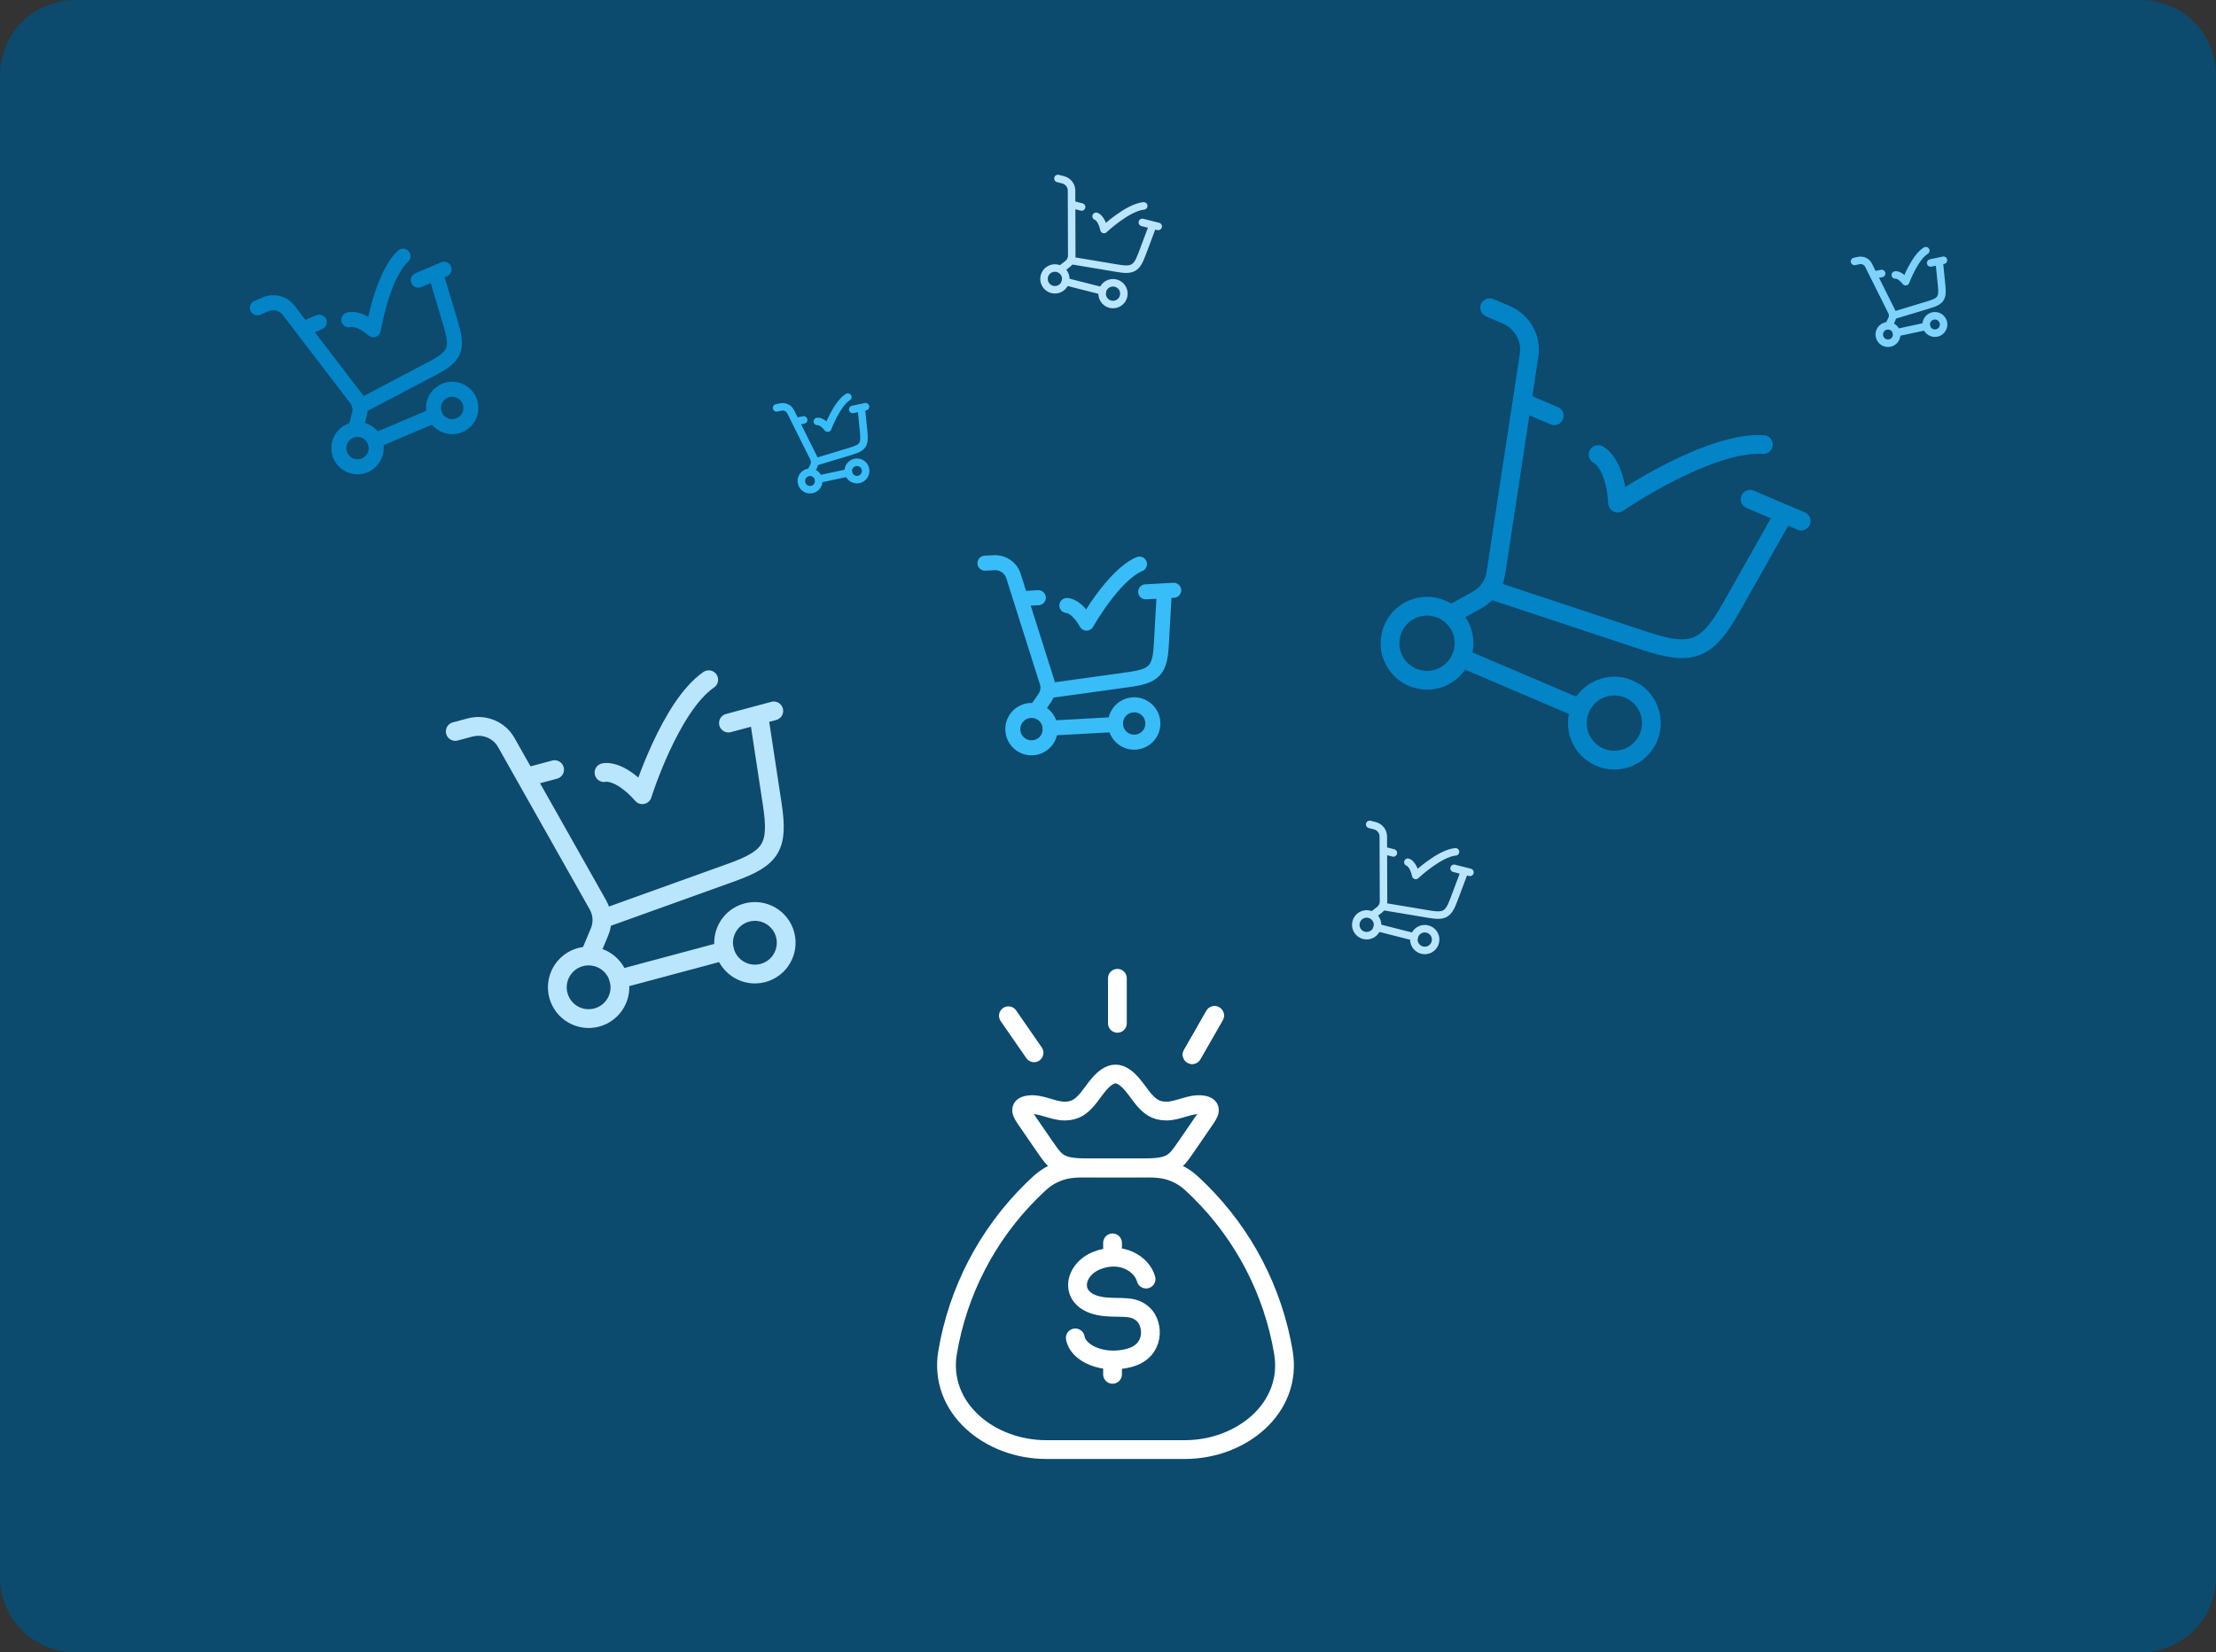 <svg width="590" height="440" viewBox="0 0 590 440" fill="none" xmlns="http://www.w3.org/2000/svg">
    <rect x="0" y="0" width="590" height="440" fill="#333333" stroke="none"/>
    <g clip-path="url(#clip0_9727_44946)">
        <path d="M570 0H20C8.954 0 0 8.954 0 20V420C0 431.046 8.954 440 20 440H570C581.046 440 590 431.046 590 420V20C590 8.954 581.046 0 570 0Z" fill="#0C4A6E"/>
        <mask id="mask0_9727_44946" style="mask-type:luminance" maskUnits="userSpaceOnUse" x="111" y="163" width="123" height="123">
            <path d="M207.593 163.001L111 188.883L136.882 285.475L233.474 259.593L207.593 163.001Z" fill="white"/>
        </mask>
        <g mask="url(#mask0_9727_44946)">
            <path d="M160.454 244.649L194.766 232.319C205.504 228.462 207.325 225.403 205.606 214.127L201.991 190.382M141.621 206.558L147.658 204.941M206.016 189.304L193.942 192.539M160.81 205.73C160.81 205.73 164.835 204.652 171.017 211.623C171.017 211.623 178.411 188.073 188.694 181.004" stroke="#BAE6FD" stroke-width="5" stroke-linecap="round" stroke-linejoin="round"/>
            <path d="M158.875 270.955C163.321 269.763 165.959 265.194 164.768 260.748C163.577 256.303 159.007 253.665 154.562 254.856C150.116 256.047 147.478 260.617 148.669 265.062C149.86 269.508 154.43 272.146 158.875 270.955Z" stroke="#BAE6FD" stroke-width="5" stroke-linecap="round" stroke-linejoin="round"/>
            <path d="M203.144 259.091C207.59 257.9 210.228 253.331 209.037 248.885C207.845 244.44 203.276 241.801 198.83 242.993C194.385 244.184 191.747 248.753 192.938 253.199C194.129 257.644 198.698 260.283 203.144 259.091Z" stroke="#BAE6FD" stroke-width="5" stroke-linecap="round" stroke-linejoin="round"/>
            <path d="M164.767 260.746L192.94 253.197M121.207 194.772L125.095 193.731C128.898 192.712 132.885 194.339 134.766 197.674L159.215 240.993C159.824 242.078 160.178 243.286 160.249 244.528C160.32 245.769 160.106 247.01 159.625 248.157L157.1 254.173" stroke="#BAE6FD" stroke-width="5" stroke-linecap="round" stroke-linejoin="round"/>
        </g>
        <mask id="mask1_9727_44946" style="mask-type:luminance" maskUnits="userSpaceOnUse" x="345" y="69" width="156" height="156">
            <path d="M500.23 115.414L391.414 69L345 177.816L453.816 224.23L500.23 115.414Z" fill="white"/>
        </mask>
        <g mask="url(#mask1_9727_44946)">
            <path d="M396.742 157.013L437.685 170.58C450.497 174.829 454.425 173.31 461.056 161.557L475.024 136.814M407.014 107.805L413.815 110.706M479.558 138.748L465.956 132.946M425.483 121.042C425.483 121.042 430.017 122.976 430.683 133.978C430.683 133.978 454.757 117.452 469.49 118.377" stroke="#0284C7" stroke-width="5" stroke-linecap="round" stroke-linejoin="round"/>
            <path d="M376.071 180.351C381.079 182.488 386.871 180.159 389.007 175.151C391.143 170.143 388.815 164.352 383.807 162.215C378.799 160.079 373.007 162.408 370.871 167.416C368.735 172.424 371.063 178.215 376.071 180.351Z" stroke="#0284C7" stroke-width="5" stroke-linecap="round" stroke-linejoin="round"/>
            <path d="M425.946 201.62C430.954 203.756 436.746 201.428 438.882 196.42C441.018 191.412 438.69 185.62 433.682 183.484C428.674 181.348 422.882 183.676 420.746 188.684C418.61 193.692 420.938 199.484 425.946 201.62Z" stroke="#0284C7" stroke-width="5" stroke-linecap="round" stroke-linejoin="round"/>
            <path d="M389.007 175.149L420.745 188.687M396.613 81.934L400.993 83.802C405.278 85.629 407.801 90.055 407.118 94.533L398.257 152.708C398.033 154.161 397.48 155.545 396.64 156.752C395.8 157.96 394.695 158.959 393.41 159.675L386.668 163.434" stroke="#0284C7" stroke-width="5" stroke-linecap="round" stroke-linejoin="round"/>
        </g>
        <mask id="mask2_9727_44946" style="mask-type:luminance" maskUnits="userSpaceOnUse" x="257" y="142" width="63" height="63">
            <path d="M316.643 142.001L257 145.27L260.269 204.913L319.912 201.644L316.643 142.001Z" fill="white"/>
        </mask>
        <g mask="url(#mask2_9727_44946)">
            <path d="M279.06 183.944L300.631 180.949C307.382 180.013 308.822 178.449 309.202 171.646L310.004 157.322M272.727 159.365L276.455 159.16M312.49 157.185L305.034 157.594M284.047 161.237C284.047 161.237 286.532 161.101 289.289 165.935C289.289 165.935 296.504 153.076 303.383 150.207" stroke="#38BDF8" stroke-width="4" stroke-linecap="round" stroke-linejoin="round"/>
            <path d="M274.907 199.127C277.652 198.977 279.756 196.63 279.605 193.885C279.455 191.139 277.107 189.036 274.362 189.187C271.617 189.337 269.514 191.684 269.664 194.429C269.815 197.174 272.162 199.278 274.907 199.127Z" stroke="#38BDF8" stroke-width="4" stroke-linecap="round" stroke-linejoin="round"/>
            <path d="M302.243 197.627C304.988 197.477 307.091 195.13 306.941 192.384C306.79 189.639 304.443 187.536 301.698 187.687C298.953 187.837 296.85 190.184 297 192.929C297.151 195.674 299.498 197.778 302.243 197.627Z" stroke="#38BDF8" stroke-width="4" stroke-linecap="round" stroke-linejoin="round"/>
            <path d="M279.604 193.883L297 192.93M262.242 149.968L264.642 149.836C266.991 149.708 269.121 151.149 269.812 153.329L278.784 181.655C279.007 182.363 279.066 183.113 278.955 183.847C278.844 184.582 278.567 185.281 278.144 185.892L275.93 189.099" stroke="#38BDF8" stroke-width="4" stroke-linecap="round" stroke-linejoin="round"/>
        </g>
        <mask id="mask3_9727_44946" style="mask-type:luminance" maskUnits="userSpaceOnUse" x="62" y="56" width="79" height="79">
            <path d="M116.992 56.003L62 79.324L85.321 134.317L140.313 110.996L116.992 56.003Z" fill="white"/>
        </mask>
        <g mask="url(#mask3_9727_44946)">
            <path d="M95.878 108.209L115.152 98.07C121.185 94.898 122.008 92.938 120.056 86.41L115.949 72.663M81.578 87.239L85.015 85.781M118.24 71.692L111.366 74.607M92.861 85.158C92.861 85.158 95.152 84.186 99.387 87.797C99.387 87.797 101.808 73.253 107.305 68.219" stroke="#0284C7" stroke-width="4" stroke-linecap="round" stroke-linejoin="round"/>
            <path d="M97.126 123.902C99.656 122.828 100.838 119.907 99.765 117.376C98.692 114.845 95.77 113.663 93.239 114.736C90.708 115.81 89.526 118.731 90.599 121.262C91.673 123.793 94.595 124.975 97.126 123.902Z" stroke="#0284C7" stroke-width="4" stroke-linecap="round" stroke-linejoin="round"/>
            <path d="M122.332 113.214C124.863 112.141 126.045 109.219 124.972 106.688C123.898 104.157 120.976 102.976 118.446 104.049C115.915 105.122 114.733 108.044 115.806 110.575C116.88 113.106 119.801 114.288 122.332 113.214Z" stroke="#0284C7" stroke-width="4" stroke-linecap="round" stroke-linejoin="round"/>
            <path d="M99.766 117.376L115.805 110.574M68.527 81.962L70.741 81.023C72.906 80.105 75.399 80.737 76.789 82.554L94.844 106.152C95.294 106.742 95.603 107.428 95.748 108.157C95.893 108.885 95.87 109.637 95.68 110.355L94.686 114.124" stroke="#0284C7" stroke-width="4" stroke-linecap="round" stroke-linejoin="round"/>
        </g>
        <mask id="mask4_9727_44946" style="mask-type:luminance" maskUnits="userSpaceOnUse" x="204" y="101" width="34" height="34">
            <path d="M231.245 101.001L204 106.828L209.827 134.074L237.073 128.246L231.245 101.001Z" fill="white"/>
        </mask>
        <g mask="url(#mask4_9727_44946)">
            <path d="M216.969 123.05L226.691 120.107C229.734 119.187 230.284 118.362 229.966 115.199L229.299 108.541M212.27 112.183L213.973 111.819M230.434 108.298L227.028 109.027M217.622 112.226C217.622 112.226 218.757 111.983 220.378 114.011C220.378 114.011 222.77 107.563 225.732 105.742" stroke="#38BDF8" stroke-width="2" stroke-linecap="round" stroke-linejoin="round"/>
            <path d="M216.155 130.347C217.409 130.079 218.208 128.845 217.94 127.591C217.672 126.337 216.438 125.538 215.184 125.806C213.93 126.075 213.131 127.309 213.399 128.562C213.667 129.816 214.901 130.616 216.155 130.347Z" stroke="#38BDF8" stroke-width="2" stroke-linecap="round" stroke-linejoin="round"/>
            <path d="M228.644 127.674C229.898 127.406 230.697 126.172 230.428 124.918C230.16 123.664 228.926 122.865 227.672 123.134C226.418 123.402 225.619 124.636 225.888 125.89C226.156 127.144 227.39 127.943 228.644 127.674Z" stroke="#38BDF8" stroke-width="2" stroke-linecap="round" stroke-linejoin="round"/>
            <path d="M217.94 127.591L225.886 125.891M206.758 108.613L207.855 108.379C208.928 108.149 210.014 108.659 210.49 109.614L216.676 122.015C216.83 122.326 216.911 122.667 216.913 123.013C216.916 123.36 216.839 123.702 216.688 124.014L215.9 125.652" stroke="#38BDF8" stroke-width="2" stroke-linecap="round" stroke-linejoin="round"/>
        </g>
        <mask id="mask5_9727_44946" style="mask-type:luminance" maskUnits="userSpaceOnUse" x="491" y="62" width="34" height="34">
            <path d="M518.245 62.001L491 67.828L496.827 95.073L524.073 89.246L518.245 62.001Z" fill="white"/>
        </mask>
        <g mask="url(#mask5_9727_44946)">
            <path d="M503.968 84.049L513.691 81.107C516.734 80.187 517.284 79.362 516.966 76.199L516.298 69.541M499.27 73.183L500.973 72.819M517.434 69.298L514.028 70.026M504.621 73.225C504.621 73.225 505.756 72.983 507.377 75.01C507.377 75.01 509.77 68.563 512.732 66.742" stroke="#7DD3FC" stroke-width="2" stroke-linecap="round" stroke-linejoin="round"/>
            <path d="M503.155 91.347C504.409 91.078 505.208 89.844 504.94 88.591C504.671 87.337 503.438 86.537 502.184 86.806C500.93 87.074 500.131 88.308 500.399 89.562C500.667 90.816 501.901 91.615 503.155 91.347Z" stroke="#7DD3FC" stroke-width="2" stroke-linecap="round" stroke-linejoin="round"/>
            <path d="M515.644 88.675C516.898 88.407 517.697 87.173 517.429 85.919C517.161 84.665 515.927 83.866 514.673 84.134C513.419 84.402 512.62 85.636 512.888 86.89C513.156 88.144 514.39 88.943 515.644 88.675Z" stroke="#7DD3FC" stroke-width="2" stroke-linecap="round" stroke-linejoin="round"/>
            <path d="M504.94 88.591L512.886 86.891M493.758 69.613L494.854 69.379C495.927 69.149 497.013 69.659 497.489 70.614L503.676 83.015C503.83 83.326 503.911 83.667 503.913 84.013C503.915 84.36 503.838 84.702 503.688 85.014L502.9 86.653" stroke="#7DD3FC" stroke-width="2" stroke-linecap="round" stroke-linejoin="round"/>
        </g>
        <mask id="mask6_9727_44946" style="mask-type:luminance" maskUnits="userSpaceOnUse" x="354" y="216" width="43" height="43">
            <path d="M396.319 224.572L362.57 216L353.999 249.748L387.747 258.32L396.319 224.572Z" fill="white"/>
        </mask>
        <g mask="url(#mask6_9727_44946)">
            <path d="M368.109 241.358L380.631 243.45C384.549 244.106 385.623 243.486 387.019 239.768L389.961 231.939M368.868 226.582L370.977 227.118M391.367 232.296L387.148 231.225M374.839 229.595C374.839 229.595 376.245 229.952 376.937 233.122C376.937 233.122 383.19 227.226 387.517 226.828" stroke="#BAE6FD" stroke-width="2" stroke-linecap="round" stroke-linejoin="round"/>
            <path d="M363.153 249.077C364.706 249.472 366.285 248.532 366.68 246.979C367.074 245.426 366.135 243.847 364.581 243.453C363.028 243.058 361.449 243.997 361.055 245.551C360.66 247.104 361.6 248.683 363.153 249.077Z" stroke="#BAE6FD" stroke-width="2" stroke-linecap="round" stroke-linejoin="round"/>
            <path d="M378.622 253.008C380.175 253.403 381.754 252.463 382.148 250.91C382.543 249.357 381.603 247.778 380.05 247.383C378.497 246.989 376.918 247.928 376.524 249.481C376.129 251.035 377.068 252.614 378.622 253.008Z" stroke="#BAE6FD" stroke-width="2" stroke-linecap="round" stroke-linejoin="round"/>
            <path d="M366.68 246.982L376.524 249.482M364.672 219.527L366.03 219.872C367.359 220.21 368.293 221.383 368.297 222.716L368.355 240.036C368.355 240.469 368.257 240.896 368.067 241.286C367.878 241.675 367.602 242.016 367.26 242.282L365.47 243.68" stroke="#BAE6FD" stroke-width="2" stroke-linecap="round" stroke-linejoin="round"/>
        </g>
        <mask id="mask7_9727_44946" style="mask-type:luminance" maskUnits="userSpaceOnUse" x="271" y="44" width="43" height="43">
            <path d="M313.319 52.572L279.57 44L270.999 77.749L304.747 86.32L313.319 52.572Z" fill="white"/>
        </mask>
        <g mask="url(#mask7_9727_44946)">
            <path d="M285.105 69.358L297.626 71.45C301.545 72.106 302.618 71.486 304.015 67.768L306.957 59.939M285.864 54.582L287.973 55.118M308.363 60.296L304.144 59.225M291.835 57.595C291.835 57.595 293.241 57.953 293.933 61.122C293.933 61.122 300.186 55.226 304.513 54.828" stroke="#BAE6FD" stroke-width="2" stroke-linecap="round" stroke-linejoin="round"/>
            <path d="M280.149 77.078C281.703 77.472 283.282 76.533 283.676 74.98C284.071 73.427 283.131 71.848 281.578 71.453C280.025 71.059 278.446 71.998 278.051 73.551C277.657 75.105 278.596 76.683 280.149 77.078Z" stroke="#BAE6FD" stroke-width="2" stroke-linecap="round" stroke-linejoin="round"/>
            <path d="M295.618 81.008C297.171 81.402 298.75 80.463 299.144 78.91C299.539 77.356 298.599 75.778 297.046 75.383C295.493 74.989 293.914 75.928 293.52 77.481C293.125 79.034 294.064 80.613 295.618 81.008Z" stroke="#BAE6FD" stroke-width="2" stroke-linecap="round" stroke-linejoin="round"/>
            <path d="M283.676 74.981L293.519 77.482M281.668 47.527L283.026 47.872C284.355 48.21 285.289 49.383 285.293 50.716L285.35 68.036C285.351 68.469 285.253 68.896 285.063 69.286C284.873 69.675 284.597 70.016 284.256 70.282L282.465 71.68" stroke="#BAE6FD" stroke-width="2" stroke-linecap="round" stroke-linejoin="round"/>
        </g>
        <path d="M341.715 360.175C338.974 343.818 331.143 328.742 319.335 317.095C316.75 314.58 315.46 313.325 312.605 312.165C309.75 311 307.295 311 302.39 311H291.61C286.705 311 284.25 311 281.395 312.165C278.545 313.325 277.245 314.58 274.665 317.095C262.857 328.742 255.025 343.818 252.285 360.175C249.85 374.865 263.4 386 278.54 386H315.46C330.605 386 344.16 374.865 341.71 360.175" stroke="white" stroke-width="5" stroke-linecap="round" stroke-linejoin="round"/>
        <path d="M305.136 340.595C304.056 336.6 298.551 333 291.946 335.695C285.341 338.39 284.296 347.055 294.281 347.98C298.801 348.395 301.741 347.495 304.436 350.04C307.136 352.58 307.636 359.655 300.741 361.56C293.856 363.465 287.031 360.49 286.291 356.26M296.211 330.96V334.765M296.211 362.145V365.965M273.286 298.215C272.251 296.715 270.756 294.675 273.846 294.215C277.021 293.735 280.316 295.905 283.546 295.865C286.461 295.82 287.946 294.525 289.546 292.675C291.226 290.73 293.826 286 297.001 286C300.176 286 302.776 290.73 304.456 292.675C306.056 294.525 307.541 295.825 310.456 295.86C313.686 295.91 316.981 293.735 320.156 294.21C323.246 294.675 321.751 296.71 320.716 298.21L316.056 305.005C314.056 307.905 313.061 309.355 310.971 310.18C308.881 311.005 306.186 311 300.791 311H293.211C287.811 311 285.116 311 283.031 310.18C280.946 309.36 279.946 307.9 277.946 305L273.286 298.215Z" stroke="white" stroke-width="5" stroke-linecap="round" stroke-linejoin="round"/>
        <path d="M270.534 269.055C269.747 267.92 268.19 267.638 267.055 268.424C265.92 269.21 265.637 270.768 266.424 271.903L273.257 281.767C274.044 282.902 275.601 283.184 276.736 282.398C277.871 281.612 278.154 280.054 277.367 278.919L270.534 269.055Z" fill="white"/>
        <path d="M321.2 269.171C321.886 267.973 323.413 267.557 324.611 268.243C325.81 268.929 326.225 270.456 325.54 271.654L319.58 282.07C318.895 283.268 317.367 283.684 316.169 282.998C314.97 282.313 314.555 280.785 315.24 279.587L321.2 269.171Z" fill="white"/>
        <path d="M321.2 269.171C321.886 267.973 323.413 267.557 324.611 268.243C325.81 268.929 326.225 270.456 325.54 271.654L319.58 282.07C318.895 283.268 317.367 283.684 316.169 282.998C314.97 282.313 314.555 280.785 315.24 279.587L321.2 269.171Z" fill="white"/>
        <path d="M295 260.5C295 259.119 296.119 258 297.5 258C298.881 258 300 259.119 300 260.5V272.5C300 273.881 298.881 275 297.5 275C296.119 275 295 273.881 295 272.5V260.5Z" fill="white"/>
    </g>
    <defs>
        <clipPath id="clip0_9727_44946">
            <rect width="590" height="440" fill="white"/>
        </clipPath>
    </defs>
</svg>
